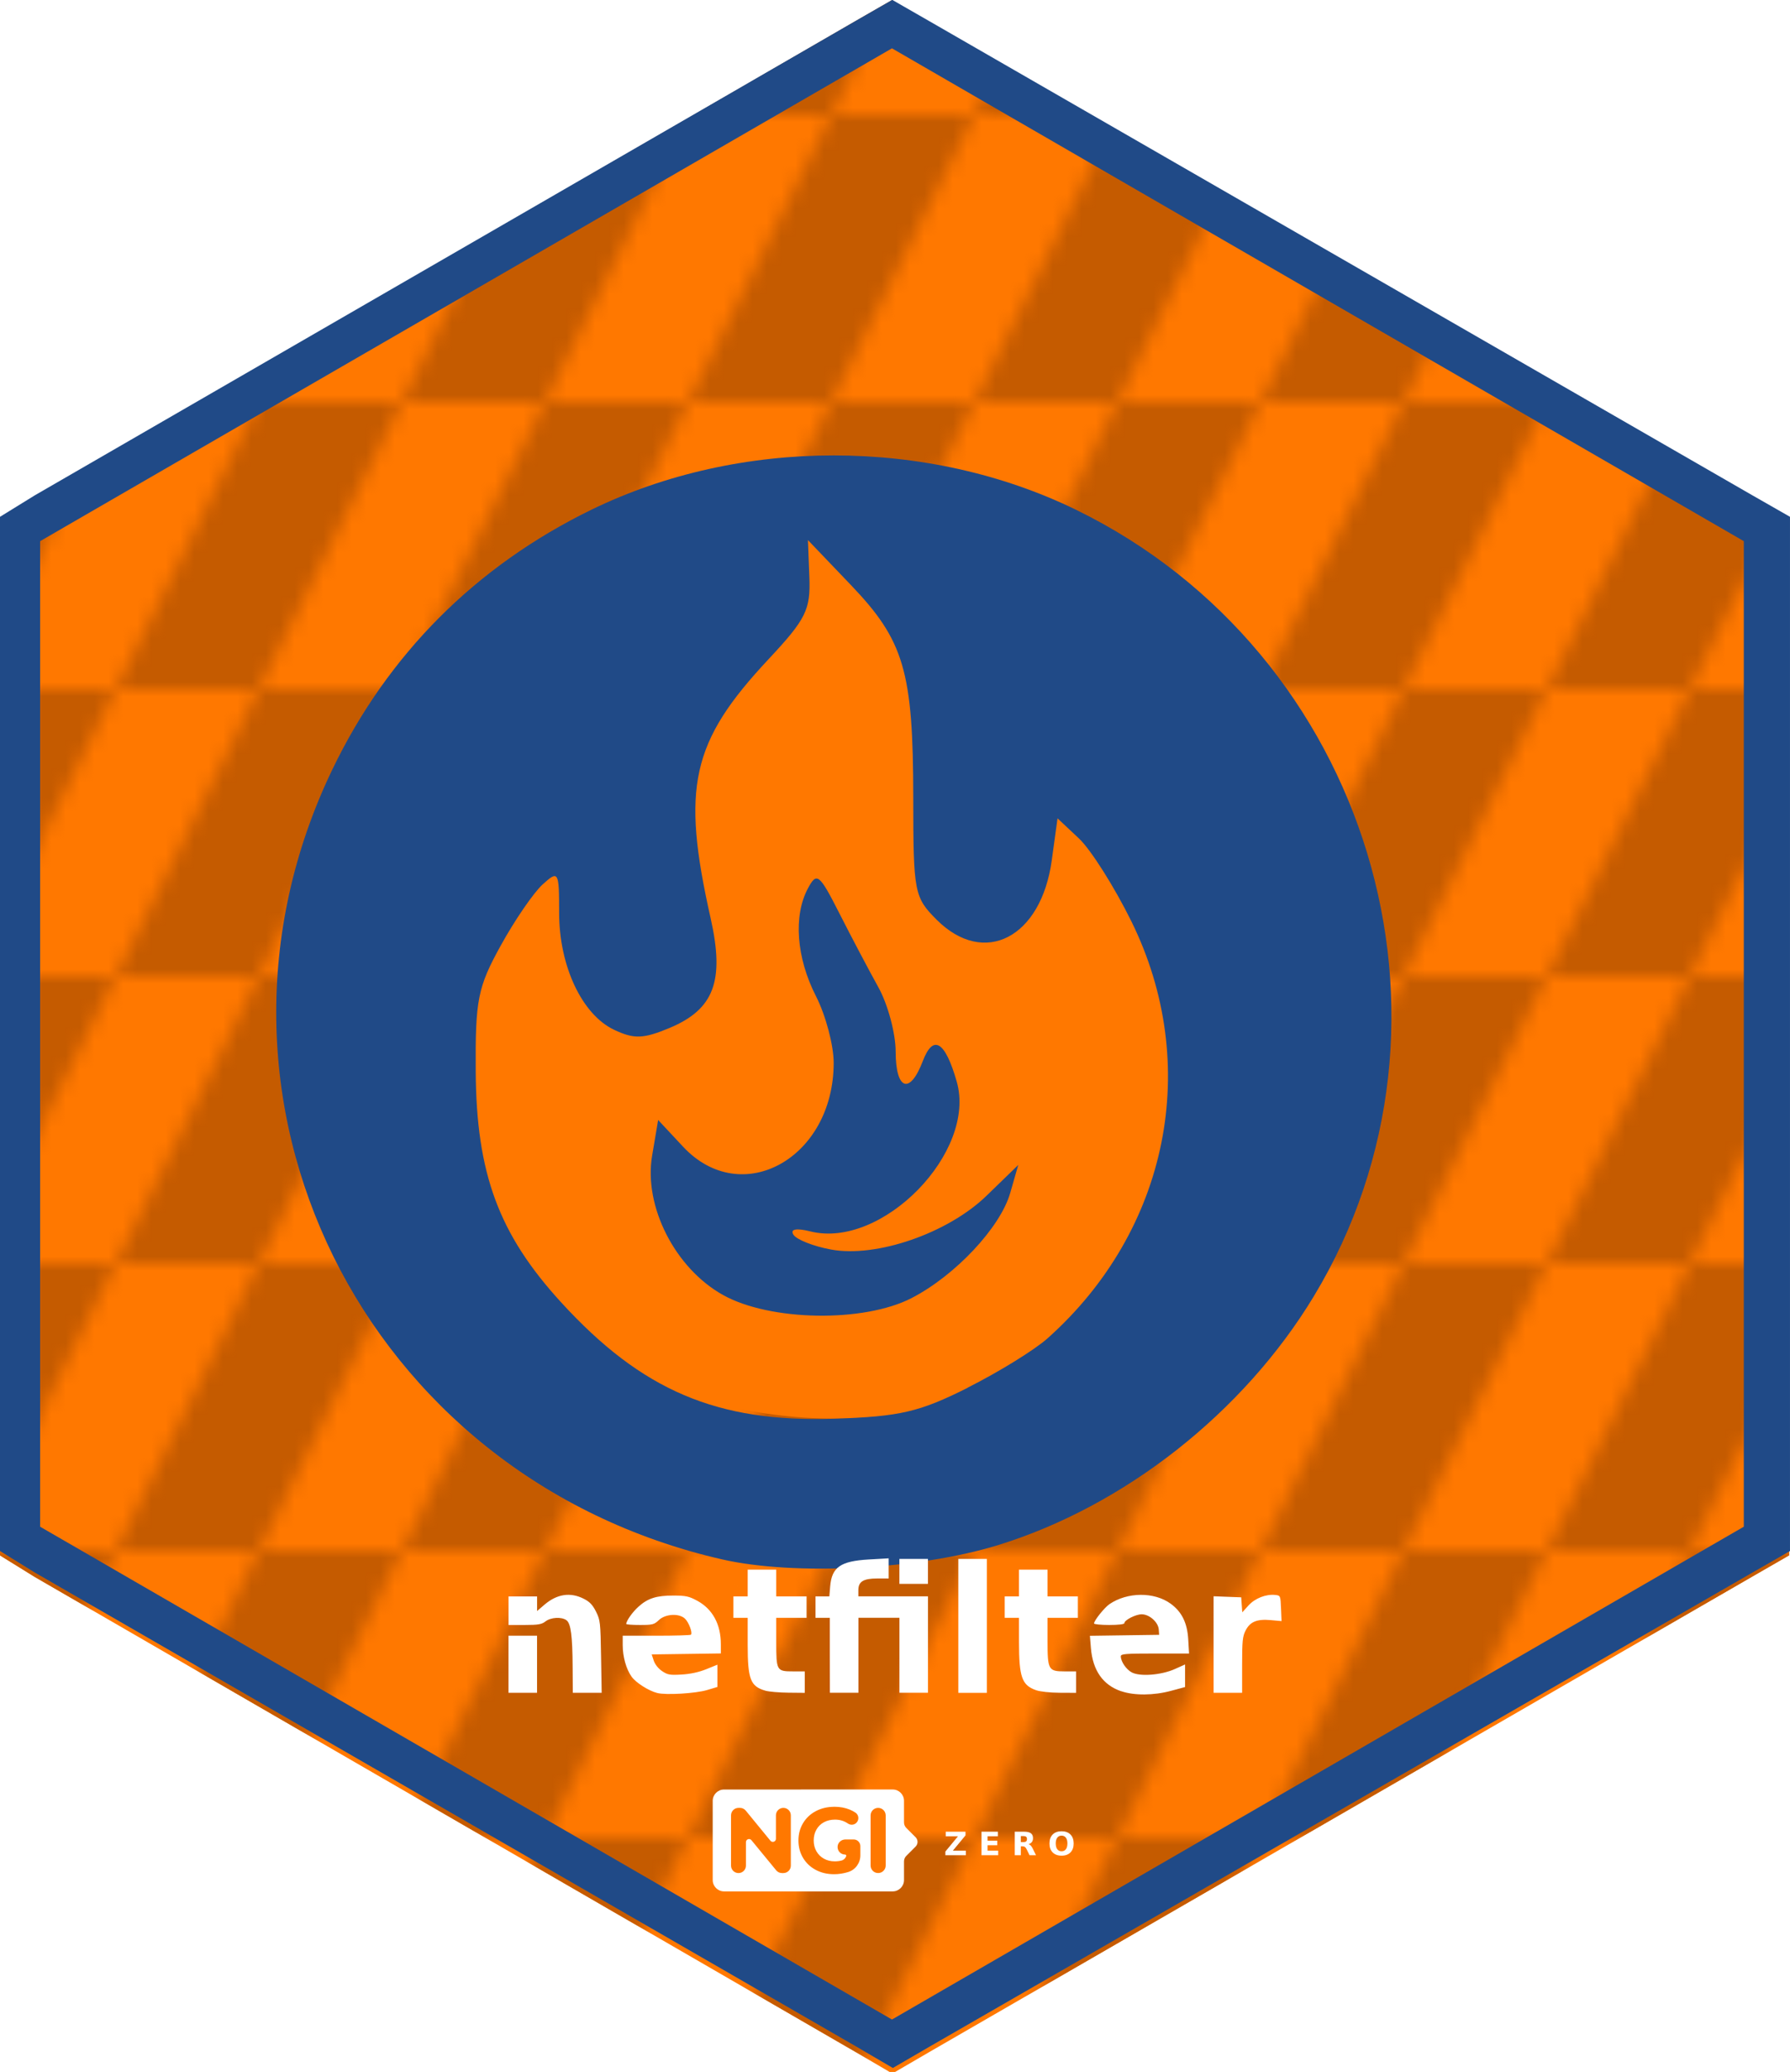 <?xml version="1.0" encoding="UTF-8" standalone="no"?>
<!-- Created with Inkscape (http://www.inkscape.org/) -->

<svg
   width="43.9mm"
   height="50.8mm"
   viewBox="0 0 43.9 50.8"
   version="1.1"
   id="svg5"
   sodipodi:docname="netfilter.hex.svg"
   inkscape:version="1.3.2 (091e20ef0f, 2023-11-25)"
   xmlns:inkscape="http://www.inkscape.org/namespaces/inkscape"
   xmlns:sodipodi="http://sodipodi.sourceforge.net/DTD/sodipodi-0.dtd"
   xmlns:xlink="http://www.w3.org/1999/xlink"
   xmlns="http://www.w3.org/2000/svg"
   xmlns:svg="http://www.w3.org/2000/svg">
  <sodipodi:namedview
     id="namedview8"
     pagecolor="#ffffff"
     bordercolor="#666666"
     borderopacity="1.0"
     inkscape:pageshadow="2"
     inkscape:pageopacity="0.0"
     inkscape:pagecheckerboard="0"
     inkscape:document-units="mm"
     showgrid="false"
     fit-margin-top="0"
     fit-margin-left="0"
     fit-margin-right="0"
     fit-margin-bottom="0"
     inkscape:zoom="2.8284271"
     inkscape:cx="51.442018"
     inkscape:cy="101.11627"
     inkscape:window-width="1143"
     inkscape:window-height="1390"
     inkscape:window-x="0"
     inkscape:window-y="0"
     inkscape:window-maximized="0"
     inkscape:current-layer="svg5"
     inkscape:showpageshadow="2"
     inkscape:deskcolor="#d1d1d1" />
  <defs
     id="defs2">
    <pattern
       inkscape:collect="always"
       xlink:href="#pattern6795"
       id="pattern11"
       patternTransform="translate(185,405)"
       x="0"
       y="0"
       preserveAspectRatio="none" />
    <pattern
       patternUnits="userSpaceOnUse"
       width="20"
       height="20"
       patternTransform="translate(185,405)"
       style="fill:#c55b00"
       id="pattern6795"
       inkscape:label="Abstract 2"
       inkscape:collect="always"
       inkscape:isstock="true">
      <path
         id="rect6713"
         style="opacity:1;stroke-width:4.856;stroke-linecap:square;paint-order:stroke markers fill;stop-color:#000000"
         d="M 10,10 H 20 L 15,20 H 5 Z M 5,0 H 15 L 10,10 H 0 Z" />
    </pattern>
    <clipPath
       clipPathUnits="userSpaceOnUse"
       id="clipPath24">
      <rect
         style="fill:none;stroke:#000000;stroke-width:1;stroke-linecap:butt;stroke-linejoin:bevel;paint-order:stroke markers fill;stop-color:#000000"
         id="rect24"
         width="45"
         height="77.937"
         x="251.534"
         y="222.735" />
    </clipPath>
    <linearGradient
       gradientUnits="userSpaceOnUse"
       y2="161.629"
       x2="79.058"
       y1="157.91"
       x1="100.54"
       id="linearGradient884"
       xlink:href="#linearGradient880" />
    <linearGradient
       id="linearGradient880">
      <stop
         id="stop876"
         offset="0"
         style="stop-color:#784421;stop-opacity:1;" />
      <stop
         id="stop878"
         offset="1"
         style="stop-color:#784421;stop-opacity:0;" />
    </linearGradient>
    <linearGradient
       gradientUnits="userSpaceOnUse"
       y2="187.636"
       x2="162.188"
       y1="188.576"
       x1="188.859"
       id="linearGradient1106"
       xlink:href="#linearGradient880" />
    <linearGradient
       gradientUnits="userSpaceOnUse"
       y2="208.925"
       x2="-1.883"
       y1="261.788"
       x1="-1.883"
       id="linearGradient1408-6"
       xlink:href="#linearGradient1406" />
    <linearGradient
       id="linearGradient1406">
      <stop
         id="stop1402"
         offset="0"
         style="stop-color:#000000;stop-opacity:1;" />
      <stop
         id="stop1404"
         offset="1"
         style="stop-color:#000000;stop-opacity:0;" />
    </linearGradient>
    <radialGradient
       gradientUnits="userSpaceOnUse"
       gradientTransform="matrix(1,0,0,1.464,0,-64.581)"
       r="56.134"
       fy="127.046"
       fx="140.49"
       cy="127.046"
       cx="140.49"
       id="radialGradient1608"
       xlink:href="#linearGradient1606" />
    <linearGradient
       id="linearGradient1606">
      <stop
         id="stop1602"
         offset="0"
         style="stop-color:#fdbc5c;stop-opacity:1" />
      <stop
         id="stop1604"
         offset="1"
         style="stop-color:#fdd08c;stop-opacity:0;" />
    </linearGradient>
    <linearGradient
       gradientUnits="userSpaceOnUse"
       y2="276.31"
       y1="233.23"
       x2="529.53"
       x1="479.79"
       id="d">
      <stop
         id="stop16254"
         stop-color="#fff"
         offset="0" />
      <stop
         id="stop16256"
         stop-opacity="0"
         stop-color="#fff"
         offset="1" />
    </linearGradient>
    <clipPath
       id="c">
      <path
         id="path16259"
         fill="#009688"
         fill-rule="evenodd"
         d="m 503.51,222.01 c -20.04,0 -36.286,16.246 -36.286,36.286 0,1.925 0.151,3.814 0.44,5.657 1.402,6.762 6.687,9.389 6.687,9.389 1.108,0.908 2.484,1.836 4.073,2.752 l -0.13,-0.004 c 0,0 3.331,18.563 9.444,18.41 4.622,-0.116 8.25,-9.453 14.128,-9.265 5.872,0.188 8.256,9.151 14.1,9.213 3.374,0.036 6.307,-5.744 8.16,-10.528 0.586,-0.12 1.17,-0.25 1.749,-0.392 5.556,5.254 18.398,10.599 23.87,12.412 a 0.533,0.533 0 0 0 0.177,-0.14 c 1.396,-1.82 -7.954,-16.01 -12.983,-23.372 a 36.17,36.17 0 0 0 2.856,-14.132 c 0,-20.04 -16.246,-36.286 -36.286,-36.286 z" />
    </clipPath>
    <filter
       color-interpolation-filters="sRGB"
       height="1.127"
       width="1.114"
       y="-0.064"
       x="-0.057"
       id="b">
      <feGaussianBlur
         id="feGaussianBlur16262"
         stdDeviation="7.406" />
    </filter>
    <filter
       color-interpolation-filters="sRGB"
       height="1.071"
       width="1.073"
       y="-0.036"
       x="-0.036"
       id="a">
      <feGaussianBlur
         id="feGaussianBlur16265"
         stdDeviation="1.279" />
    </filter>
    <clipPath
       clipPathUnits="userSpaceOnUse"
       id="clipPath80613">
      <polygon
         points="36.911,66.116 36.911,132.309 36.911,135.321 39.346,136.825 96.715,169.921 99.273,171.419 101.853,169.921 159.319,136.825 161.938,135.321 161.938,132.309 161.938,66.116 161.938,63.104 159.308,61.6 101.841,28.504 99.234,27.006 96.629,28.504 39.347,61.6 36.911,63.104 "
         id="polygon80615"
         style="fill:#77889b;fill-opacity:1"
         transform="matrix(1.478,0,0,1.478,81.707,-272.071)" />
    </clipPath>
    <linearGradient
       xlink:href="#linearGradient5562"
       id="linearGradient5384"
       gradientUnits="userSpaceOnUse"
       gradientTransform="translate(70.65,-1055.151)"
       x1="200.597"
       y1="351.411"
       x2="290.087"
       y2="506.188" />
    <linearGradient
       id="linearGradient5562">
      <stop
         style="stop-color:#699ad7;stop-opacity:1"
         offset="0"
         id="stop5564" />
      <stop
         id="stop5566"
         offset="0.243"
         style="stop-color:#7eb1dd;stop-opacity:1" />
      <stop
         style="stop-color:#7ebae4;stop-opacity:1"
         offset="1"
         id="stop5568" />
    </linearGradient>
    <linearGradient
       xlink:href="#linearGradient5053"
       id="linearGradient5386"
       gradientUnits="userSpaceOnUse"
       gradientTransform="translate(864.696,-1491.341)"
       x1="-584.199"
       y1="782.336"
       x2="-496.297"
       y2="937.714" />
    <linearGradient
       id="linearGradient5053">
      <stop
         style="stop-color:#415e9a;stop-opacity:1"
         offset="0"
         id="stop5055" />
      <stop
         id="stop5057"
         offset="0.232"
         style="stop-color:#4a6baf;stop-opacity:1" />
      <stop
         style="stop-color:#5277c3;stop-opacity:1"
         offset="1"
         id="stop5059" />
    </linearGradient>
    <linearGradient
       xlink:href="#linearGradient1407"
       id="linearGradient1409"
       x1="-171.066"
       y1="270.244"
       x2="-129.897"
       y2="203.396"
       gradientUnits="userSpaceOnUse" />
    <linearGradient
       id="linearGradient1407">
      <stop
         style="stop-color:#264d82;stop-opacity:1"
         offset="0"
         id="stop1403" />
      <stop
         style="stop-color:#56a4d7;stop-opacity:1"
         offset="1"
         id="stop1405" />
    </linearGradient>
    <filter
       style="color-interpolation-filters:sRGB;"
       inkscape:label="Drop Shadow"
       id="filter12"
       x="-0.143"
       y="-0.088"
       width="1.23"
       height="1.286">
      <feFlood
         result="flood"
         in="SourceGraphic"
         flood-opacity="0.639"
         flood-color="rgb(0,0,0)"
         id="feFlood11" />
      <feGaussianBlur
         result="blur"
         in="SourceGraphic"
         stdDeviation="1"
         id="feGaussianBlur11" />
      <feOffset
         result="offset"
         in="blur"
         dx="-1.5"
         dy="3"
         id="feOffset11" />
      <feComposite
         result="comp1"
         operator="in"
         in="flood"
         in2="offset"
         id="feComposite11" />
      <feComposite
         result="comp2"
         operator="over"
         in="SourceGraphic"
         in2="comp1"
         id="feComposite12" />
    </filter>
    <filter
       style="color-interpolation-filters:sRGB;"
       inkscape:label="Drop Shadow"
       id="filter14"
       x="-0.143"
       y="-0.088"
       width="1.23"
       height="1.286">
      <feFlood
         result="flood"
         in="SourceGraphic"
         flood-opacity="0.639"
         flood-color="rgb(0,0,0)"
         id="feFlood12" />
      <feGaussianBlur
         result="blur"
         in="SourceGraphic"
         stdDeviation="1"
         id="feGaussianBlur12" />
      <feOffset
         result="offset"
         in="blur"
         dx="-1.5"
         dy="3"
         id="feOffset12" />
      <feComposite
         result="comp1"
         operator="in"
         in="flood"
         in2="offset"
         id="feComposite13" />
      <feComposite
         result="comp2"
         operator="over"
         in="SourceGraphic"
         in2="comp1"
         id="feComposite14" />
    </filter>
  </defs>
  <polygon
     points="36.911,63.104 36.911,66.116 36.911,132.309 36.911,135.321 39.346,136.825 96.715,169.921 99.273,171.419 101.853,169.921 159.319,136.825 161.938,135.321 161.938,132.309 161.938,66.116 161.938,63.104 159.308,61.6 101.841,28.504 99.234,27.006 96.629,28.504 39.347,61.6 "
     id="polygon71814"
     style="fill:#ff7800;fill-opacity:1"
     transform="matrix(0.351,0,0,0.352,-12.96,-9.5)" />
  <polygon
     points="36.911,63.104 36.911,66.116 36.911,132.309 36.911,135.321 39.346,136.825 96.715,169.921 99.273,171.419 101.853,169.921 159.319,136.825 161.938,135.321 161.938,132.309 161.938,66.116 161.938,63.104 159.308,61.6 101.841,28.504 99.234,27.006 96.629,28.504 39.347,61.6 "
     id="polygon3"
     style="fill:url(#pattern11);fill-opacity:1"
     transform="matrix(0.351,0,0,0.352,-12.96,-9.5)" />
  <g
     id="g44"
     transform="matrix(0.028,0,0,-0.028,129.084,48.336)" />
  <g
     id="g11"
     transform="translate(2.5995432e-7,-3.624334e-5)">
    <rect
       style="fill:#ff7800;fill-opacity:1;fill-rule:evenodd;stroke-width:2.3"
       id="rect11"
       width="4.118"
       height="1.72"
       x="17.826"
       y="44.268" />
    <g
       id="g3114-6"
       transform="matrix(0.445,0,0,0.445,-13.025,-31.186)"
       style="fill:#ffffff;fill-opacity:1">
      <path
         id="path30-2"
         style="fill:#ffffff;fill-opacity:1;stroke:none;stroke-width:0.056"
         d="m 69.172,168.677 c -0.342,0 -0.623,0.281 -0.623,0.623 v 4.367 c 0,0.342 0.281,0.623 0.623,0.623 h 9.298 c 0.342,0 0.622,-0.281 0.622,-0.623 v -1.029 c 0,-0.114 0.045,-0.223 0.126,-0.304 l 0.513,-0.513 c 0.143,-0.143 0.142,-0.374 -0.001,-0.517 l -0.511,-0.509 c -0.081,-0.081 -0.127,-0.19 -0.127,-0.305 v -1.192 c 0,-0.342 -0.28,-0.623 -0.622,-0.623 z m 6.078,0.95 c 0.315,0 0.6,0.053 0.857,0.159 0.111,0.046 0.214,0.101 0.31,0.165 0.203,0.136 0.214,0.434 0.018,0.589 -0.126,0.099 -0.305,0.1 -0.437,0.009 -0.208,-0.143 -0.444,-0.214 -0.707,-0.214 -0.229,0 -0.433,0.048 -0.611,0.144 -0.178,0.096 -0.316,0.231 -0.415,0.406 -0.099,0.174 -0.15,0.374 -0.15,0.6 0,0.222 0.051,0.42 0.15,0.595 0.099,0.174 0.237,0.31 0.413,0.408 0.176,0.098 0.376,0.147 0.602,0.147 0.131,0 0.255,-0.016 0.372,-0.047 0.124,-0.033 0.219,-0.126 0.256,-0.243 0.013,-0.042 -0.019,-0.084 -0.062,-0.084 -0.239,0 -0.431,-0.202 -0.415,-0.444 0.014,-0.221 0.208,-0.388 0.43,-0.388 h 0.41 c 0.004,0 0.008,0.001 0.011,0.001 0.004,-1.1e-4 0.007,-0.001 0.01,-0.001 h 0.029 c 0.202,0 0.365,0.164 0.365,0.366 v 0.51 c 0,0.419 -0.27,0.794 -0.67,0.918 -0.003,5.3e-4 -0.005,0.001 -0.007,0.002 -0.257,0.079 -0.515,0.118 -0.775,0.118 -0.373,0 -0.708,-0.079 -1.006,-0.238 -0.298,-0.159 -0.531,-0.379 -0.7,-0.661 -0.169,-0.282 -0.254,-0.601 -0.254,-0.957 0,-0.356 0.084,-0.675 0.254,-0.957 0.169,-0.282 0.404,-0.504 0.705,-0.663 0.301,-0.159 0.64,-0.238 1.016,-0.238 z m -5.279,0.061 h 0.082 c 0.123,0 0.239,0.056 0.317,0.151 l 1.36,1.66 c 0.102,0.124 0.303,0.053 0.303,-0.107 v -1.293 c 0,-0.227 0.183,-0.411 0.41,-0.411 0.227,0 0.411,0.184 0.411,0.411 v 2.771 c 0,0.227 -0.184,0.41 -0.411,0.41 h -0.077 c -0.123,0 -0.239,-0.055 -0.317,-0.15 l -1.366,-1.662 c -0.102,-0.124 -0.303,-0.052 -0.303,0.108 v 1.294 c 0,0.227 -0.183,0.41 -0.41,0.41 -0.227,0 -0.411,-0.183 -0.411,-0.41 v -2.771 c 0,-0.227 0.184,-0.411 0.411,-0.411 z m 7.695,0 c 0.23,0 0.416,0.186 0.416,0.416 v 2.76 c 0,0.23 -0.186,0.415 -0.416,0.415 -0.23,0 -0.415,-0.185 -0.415,-0.415 v -2.76 c 0,-0.23 0.185,-0.416 0.415,-0.416 z" />
      <g
         aria-label="Z E R O"
         transform="matrix(0.056,0,0,0.056,67.751,175.089)"
         style="font-variant:normal;font-weight:600;font-stretch:normal;font-size:31.76px;font-family:'Montserrat SemiBold';-inkscape-font-specification:Montserrat-SemiBold;font-variant-ligatures:normal;font-variant-caps:normal;font-variant-numeric:normal;font-feature-settings:normal;text-align:start;writing-mode:lr-tb;text-anchor:start;fill:#ffffff;fill-opacity:1;fill-rule:nonzero;stroke:none"
         id="text56-3">
        <path
           style="fill:#ffffff;fill-opacity:1"
           d="m 243.581,-73.015 h 19.462 v 3.613 l -12.422,15.027 h 12.778 v 4.513 h -20.176 v -3.613 l 12.422,-15.027 h -12.065 z"
           id="path2325-8" />
        <path
           style="fill:#ffffff;fill-opacity:1"
           d="m 278.768,-73.015 h 16.113 v 4.513 h -10.142 v 4.311 h 9.537 v 4.513 h -9.537 v 5.304 h 10.483 v 4.513 H 278.768 Z"
           id="path2327-6" />
        <path
           style="fill:#ffffff;fill-opacity:1"
           d="m 320.004,-62.749 q 1.876,0 2.683,-0.698 0.822,-0.698 0.822,-2.295 0,-1.582 -0.822,-2.264 -0.806,-0.682 -2.683,-0.682 h -2.512 v 5.939 z m -2.512,4.125 v 8.762 h -5.971 v -23.153 h 9.119 q 4.575,0 6.699,1.535 2.14,1.535 2.14,4.854 0,2.295 -1.117,3.768 -1.101,1.473 -3.334,2.171 1.225,0.279 2.187,1.272 0.977,0.977 1.969,2.978 l 3.241,6.575 h -6.358 l -2.822,-5.753 q -0.853,-1.737 -1.737,-2.373 -0.868,-0.636 -2.326,-0.636 z"
           id="path2329-2" />
        <path
           style="fill:#ffffff;fill-opacity:1"
           d="m 357.579,-69.107 q -2.729,0 -4.234,2.016 -1.504,2.016 -1.504,5.676 0,3.644 1.504,5.66 1.504,2.016 4.234,2.016 2.745,0 4.249,-2.016 1.504,-2.016 1.504,-5.66 0,-3.66 -1.504,-5.676 -1.504,-2.016 -4.249,-2.016 z m 0,-4.327 q 5.583,0 8.746,3.195 3.164,3.195 3.164,8.824 0,5.614 -3.164,8.808 -3.164,3.195 -8.746,3.195 -5.567,0 -8.746,-3.195 -3.164,-3.195 -3.164,-8.808 0,-5.629 3.164,-8.824 3.179,-3.195 8.746,-3.195 z"
           id="path2331-7" />
      </g>
    </g>
  </g>
  <path
     style="fill:#000000;stroke-width:0.318"
     id="path12-3"
     d="" />
  <g
     id="g14"
     transform="matrix(0.265,0,0,0.265,3.346,-1.721)"
     style="fill:#204a87;fill-opacity:1">
    <path
       id="path12"
       style="fill:#204a87;fill-opacity:1;stroke-width:1.325"
       d="m 69.949,6.482 -3.451,1.984 -75.896,43.852 -3.229,1.992 v 3.99 87.705 3.99 l 3.227,1.992 76.014,43.852 3.389,1.986 3.418,-1.986 76.141,-43.852 3.471,-1.992 v -3.99 -87.705 -3.99 L 149.547,52.318 73.405,8.466 Z m -0.027,4.484 78.836,45.596 v 91.184 l -78.836,45.596 -78.176,-45.213 -0.66,-0.383 V 56.562 Z"
       sodipodi:nodetypes="ccccccccccccccccccccccccccc" />
  </g>
  <g
     id="g4"
     transform="translate(0.928)"
     style="filter:url(#filter14)">
    <circle
       style="fill:#ff7800;fill-opacity:1;fill-rule:evenodd;stroke-width:2.367"
       id="path11"
       cx="21.046"
       cy="20.275"
       r="11.506" />
    <path
       style="fill:#204a87;fill-opacity:1;stroke-width:0.217"
       d="M 18.283,35.233 C 9.463,33.217 4.861,23.892 8.724,15.864 10.081,13.045 12.241,10.88 15.075,9.498 c 3.643,-1.776 8.242,-1.776 11.885,0 7.188,3.505 9.917,12.531 5.832,19.287 -1.722,2.847 -4.642,5.145 -7.757,6.102 -1.942,0.597 -4.975,0.752 -6.753,0.346 z m 6.02,-4.21 c 0.761,-0.382 1.644,-0.927 1.962,-1.211 2.971,-2.651 3.786,-6.72 2.049,-10.233 -0.416,-0.841 -0.992,-1.751 -1.281,-2.022 l -0.525,-0.493 -0.141,1.028 c -0.26,1.9 -1.658,2.622 -2.823,1.458 -0.55,-0.55 -0.573,-0.669 -0.574,-2.986 -0.002,-3.101 -0.222,-3.854 -1.529,-5.22 l -1.054,-1.102 0.035,0.906 c 0.031,0.804 -0.083,1.032 -1.003,2.016 -1.894,2.025 -2.142,3.133 -1.419,6.347 0.347,1.54 0.086,2.236 -1.011,2.694 -0.64,0.267 -0.869,0.274 -1.357,0.043 -0.787,-0.374 -1.347,-1.563 -1.347,-2.864 -3.24e-4,-1.023 -0.016,-1.051 -0.403,-0.701 -0.221,0.2 -0.685,0.875 -1.029,1.5 -0.565,1.023 -0.626,1.329 -0.614,3.09 0.016,2.5 0.565,3.984 2.091,5.654 1.983,2.169 3.829,2.955 6.716,2.857 1.6,-0.054 2.075,-0.165 3.258,-0.758 z M 18.303,28.75 C 17.128,28.094 16.356,26.578 16.565,25.337 l 0.148,-0.877 0.611,0.654 c 1.436,1.538 3.694,0.282 3.694,-2.055 0,-0.431 -0.195,-1.166 -0.434,-1.634 -0.482,-0.944 -0.558,-1.969 -0.198,-2.643 0.218,-0.408 0.279,-0.359 0.772,0.611 0.294,0.58 0.725,1.396 0.957,1.814 0.232,0.418 0.422,1.127 0.423,1.574 4.07e-4,0.947 0.348,1.07 0.665,0.236 0.255,-0.67 0.548,-0.493 0.833,0.502 0.496,1.731 -1.833,4.113 -3.591,3.672 -0.343,-0.086 -0.499,-0.056 -0.415,0.08 0.074,0.12 0.487,0.284 0.918,0.364 1.113,0.209 2.874,-0.399 3.821,-1.32 l 0.776,-0.753 -0.197,0.686 c -0.243,0.848 -1.35,2.027 -2.421,2.579 -1.174,0.605 -3.47,0.567 -4.624,-0.077 z"
       id="path1"
       sodipodi:nodetypes="ssssssssssscsscscsssssssssssssccssssssssssssscssscc" />
  </g>
  <path
     style="fill:#ffffff;fill-opacity:1;stroke-width:0.044"
     d="m 22.583,41.636 c -11.09,-6.76 -5.545,-3.38 0,0 z M 16.119,41.509 C 15.905,41.454 15.595,41.256 15.489,41.107 15.358,40.924 15.272,40.618 15.272,40.338 v -0.234 h 0.824 c 0.453,0 0.836,-0.011 0.85,-0.025 0.043,-0.043 -0.049,-0.296 -0.143,-0.389 -0.141,-0.141 -0.482,-0.124 -0.644,0.031 -0.115,0.11 -0.155,0.12 -0.463,0.12 -0.185,0 -0.337,-0.011 -0.337,-0.024 0,-0.077 0.149,-0.288 0.298,-0.423 0.23,-0.208 0.442,-0.275 0.862,-0.274 0.305,7.54e-4 0.381,0.018 0.588,0.131 0.37,0.203 0.572,0.575 0.572,1.059 l 2.46e-4,0.229 -0.848,0.012 -0.848,0.012 0.05,0.152 c 0.029,0.09 0.112,0.194 0.203,0.256 0.136,0.092 0.19,0.102 0.482,0.085 0.214,-0.012 0.423,-0.058 0.602,-0.13 l 0.274,-0.111 v 0.273 0.273 l -0.252,0.075 c -0.281,0.084 -1.009,0.128 -1.222,0.073 z m 11.375,-0.044 c -0.445,-0.154 -0.693,-0.508 -0.739,-1.055 l -0.025,-0.304 0.849,-0.012 0.849,-0.012 -0.009,-0.131 c -0.013,-0.178 -0.23,-0.372 -0.418,-0.372 -0.149,1.7e-4 -0.426,0.142 -0.426,0.218 0,0.027 -0.15,0.044 -0.372,0.044 -0.205,0 -0.372,-0.017 -0.372,-0.037 0,-0.071 0.255,-0.389 0.379,-0.474 0.44,-0.299 1.096,-0.304 1.499,-0.012 0.276,0.2 0.409,0.471 0.433,0.879 l 0.02,0.344 h -0.837 c -0.727,0 -0.837,0.009 -0.837,0.068 0,0.13 0.134,0.325 0.271,0.396 0.204,0.106 0.725,0.064 1.053,-0.083 l 0.252,-0.113 v 0.277 0.277 l -0.342,0.092 c -0.429,0.116 -0.907,0.119 -1.226,0.009 z M 12.471,40.804 v -0.7 h 0.35 0.35 v 0.7 0.7 h -0.35 -0.35 z m 1.573,0.077 c -0.004,-0.774 -0.044,-1.077 -0.151,-1.156 -0.12,-0.088 -0.385,-0.073 -0.514,0.028 -0.093,0.073 -0.178,0.088 -0.509,0.088 h -0.398 v -0.35 -0.35 h 0.35 0.35 v 0.179 0.179 l 0.183,-0.157 c 0.304,-0.26 0.631,-0.31 0.957,-0.146 0.15,0.075 0.221,0.15 0.305,0.317 0.104,0.208 0.11,0.263 0.124,1.105 l 0.015,0.886 h -0.354 -0.354 z m 4.731,0.572 C 18.404,41.348 18.337,41.173 18.337,40.324 v -0.658 h -0.175 -0.175 v -0.263 -0.263 h 0.175 0.175 v -0.328 -0.328 h 0.35 0.35 v 0.328 0.328 h 0.372 0.372 v 0.263 0.263 h -0.372 -0.372 v 0.588 c 0,0.711 0.008,0.725 0.419,0.725 h 0.281 v 0.263 0.263 l -0.405,-0.004 c -0.223,-0.002 -0.474,-0.024 -0.558,-0.048 z m 1.576,-0.868 V 39.666 H 20.175 20 v -0.263 -0.263 h 0.17 0.17 l 0.02,-0.243 c 0.039,-0.474 0.252,-0.622 0.948,-0.662 l 0.487,-0.028 v 0.247 0.247 h -0.275 c -0.346,0 -0.469,0.075 -0.469,0.287 v 0.151 h 0.854 0.854 v 1.182 1.182 h -0.35 -0.35 v -0.919 -0.919 h -0.503 -0.503 v 0.919 0.919 h -0.35 -0.35 z m 3.152,-0.722 v -1.642 h 0.35 0.35 v 1.642 1.642 h -0.35 -0.35 z m 1.904,1.576 c -0.345,-0.122 -0.415,-0.32 -0.416,-1.171 l -3.12e-4,-0.602 h -0.175 -0.175 v -0.263 -0.263 h 0.175 0.175 v -0.328 -0.328 h 0.35 0.35 v 0.328 0.328 h 0.372 0.372 v 0.263 0.263 h -0.372 -0.372 v 0.559 c 0,0.716 0.021,0.754 0.418,0.754 h 0.282 v 0.263 0.263 l -0.405,-0.002 c -0.233,-0.001 -0.479,-0.028 -0.58,-0.064 z m 4.356,-1.118 v -1.184 l 0.339,0.013 0.339,0.013 0.013,0.184 0.013,0.184 0.151,-0.167 c 0.161,-0.178 0.431,-0.284 0.658,-0.259 0.127,0.014 0.128,0.018 0.141,0.328 l 0.013,0.313 -0.263,-0.024 c -0.341,-0.031 -0.508,0.038 -0.619,0.255 -0.074,0.144 -0.085,0.26 -0.085,0.847 v 0.68 h -0.35 -0.35 z M 22.058,38.528 V 38.221 h 0.35 0.35 v 0.306 0.306 h -0.35 -0.35 z"
     id="path837"
     sodipodi:nodetypes="ssscsssssssssscccsssscccssssscccscsssssscsssscccsscccscccccsssccccccccsssscccssscccccccccccccccccccsscccssccccccccsscccsscccccccccccccccccccccccccsscccccccccccccccccccsscccsssccccccssscsssccccccccccccccccc" />
</svg>
